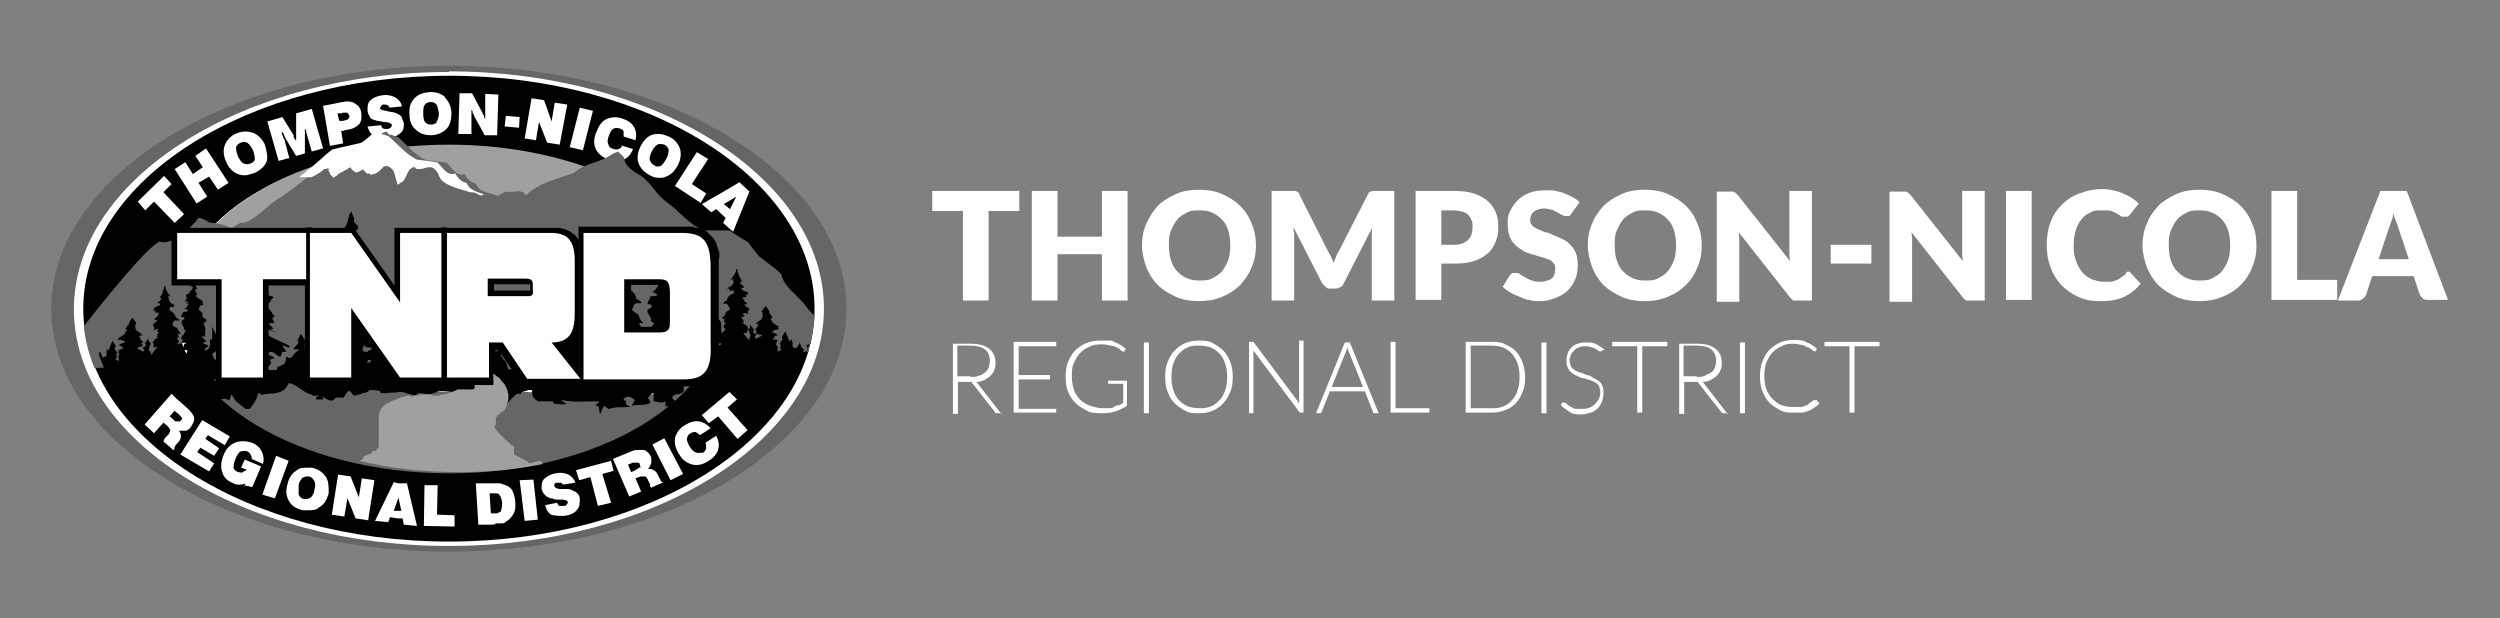 <svg viewBox="0 0 399.3 98.7" version="1.1" xmlns="http://www.w3.org/2000/svg" id="Layer_1">
  
  <rect x="0" y="0" width="399.3" height="98.7" fill="#808080" stroke="none"/>
  
  <defs>
    <style>
      .st0 {
        fill: #171818;
      }

      .st1 {
        fill: #151011;
      }

      .st2 {
        fill: #a0a0a0;
      }

      .st3 {
        fill: #fff;
      }

      .st4 {
        fill: #666;
      }
    </style>
  </defs>
  <g id="Layer_11">
    <g>
      <path d="M71.7,10.5c34.9,0,63.5,17.4,63.5,38.8s-28.6,38.8-63.5,38.8S8.2,70.7,8.2,49.3c0-21.4,28.6-38.8,63.5-38.8Z" class="st4"></path>
      <path d="M71.7,11.4c32.9,0,59.9,17,59.9,37.9s-26.9,37.9-59.9,37.9S11.8,70.3,11.8,49.4c0-20.9,27-37.9,59.9-37.9Z" class="st3"></path>
      <path d="M33.2,63.3c.7-.3.4-3.8,1.2-3.8-2.9.9.9-1.2,2.3-1,2.2,0,3.2,3.7,5.2,3.3,4.9-.9,10.1-2,15.2-.7,4.9,1.3,11.8,2,17.1,1.1,1.7-.3,4.6-.5,6.3,0,3.5.7,7.1.3,10.5.8,3.3.5,7.4-.6,10.5,0,.5,0,2.2,0,2.7,0,.9-.2,2.9-2.7,3.8-2.8,1.5-.2,2.5,1.8,4.2,1.8-7.1,8.3-22.4,14-40.1,14-16.8,0-31.4-5.2-38.9-12.7Z" class="st4"></path>
      <path d="M114,42.1H29.9c5.3-11,22.2-19.2,42.1-19.2s36.6,8.2,42,19.2Z" class="st2"></path>
      <path d="M71.8,12.1h0c-32.2,0-58.5,16.7-58.5,37.2s26.3,37.2,58.4,37.2h0c32.1,0,58.4-16.7,58.4-37.2,0-20.5-26.2-37.2-58.3-37.2ZM71.8,75.6h0c-24.1,0-43.7-11.8-43.7-26.3s19.6-26.2,43.6-26.2h0c24,0,43.6,11.8,43.6,26.2,0,14.5-19.5,26.3-43.5,26.3Z"></path>
      <polygon points="27.9 35.6 24.6 32.2 23.2 33.6 22 32.2 26.2 28.1 27.4 29.4 26.1 30.7 29.4 34.2 27.9 35.6" class="st3"></polygon>
      <polygon points="31.4 32.5 27.9 27 29.6 25.9 30.8 27.8 32.4 26.7 31.2 24.9 32.9 23.7 36.5 29.2 34.8 30.3 33.4 28.2 31.7 29.2 33.1 31.4 31.4 32.5" class="st3"></polygon>
      <path d="M42.3,23.1c-.4-.9-1.1-1.6-1.9-1.9-.4-.1-.8-.2-1.2-.2s-.9.1-1.4.3c-1,.4-1.6,1.1-1.9,1.9-.3.8-.2,1.7.2,2.6.4,1,1.1,1.7,1.9,2,.4.2.8.2,1.3.2.4-.1.9-.2,1.4-.4.9-.4,1.6-1.1,1.9-1.8.2-.8,0-1.7-.3-2.7ZM40.7,25.4c0,.3-.3.6-.7.7-.3.1-.5.2-.7.1,0,0-.3,0-.4-.1-.3-.1-.6-.6-.9-1.1h0c-.2-.6-.3-1-.3-1.4,0-.3.3-.6.7-.8.3-.1.5-.2.8-.1,0,0,.2.1.3.1.3.2.6.6.9,1.2.2.5.3,1,.3,1.4Z" class="st3"></path>
      <path d="M46.3,25.2l-1.8.5-1.8-6.3,2.4-.7,1.8,2.9s0,.1,0,.3c0,.1.2.3.4.6,0-.2,0-.4,0-.6v-3.8l2.5-.7,1.8,6.3-1.8.5-.9-3.1c0-.2,0-.4-.2-.5,0-.2,0-.4,0-.6,0,.3,0,.7,0,1.1h0c0,.1,0,3.4,0,3.4l-1.4.4-1.7-2.8c0-.1-.2-.3-.2-.5,0-.1-.2-.4-.4-.6,0,.3,0,.5.2.7,0,.2,0,.3.2.5l.8,3Z" class="st3"></path>
      <path d="M57.7,18.1c0-.4-.2-.8-.4-1.1-.2-.2-.5-.4-.8-.6-.2-.1-.6-.2-1-.2s-.4,0-.7.1h0c-.2,0-.4,0-.6.1l-2.6.5,1.1,6.4,2.1-.4-.3-2h.4c0-.1.7-.2.7-.2.8-.1,1.4-.5,1.8-.9.3-.4.4-1,.3-1.7ZM55.6,19c0,.1-.4.2-.8.3h-.6c0,.1-.3-1.2-.3-1.2h.7c0-.1.2-.1.3-.1h.6c0,.1.2.2.3.5,0,.2,0,.4-.2.5Z" class="st3"></path>
      <path d="M58.8,20.2l2.1-.2c0,.3.2.5.3.5,0,.1.4.1.6.1.3,0,.4-.1.6-.2,0-.1.2-.2.2-.4s-.3-.4-.9-.5h-.3c-.5-.1-.9-.2-1.2-.2-.3-.1-.5-.2-.6-.2-.3-.1-.5-.3-.6-.6-.2-.3-.3-.6-.3-.9,0-.6,0-1.2.5-1.6.4-.4,1.1-.7,2-.8.8-.1,1.5.1,2,.4.5.3.9.8,1,1.4l-2,.2c0-.2-.2-.3-.3-.4-.2-.1-.4-.1-.6-.1s-.4.1-.4.2c0,.1-.2.2-.2.4s.4.3.9.4h0c0,0,.2,0,.4.1.7.1,1.3.2,1.5.4.3.1.6.3.7.6,0,.2.2.5.3.8,0,.7,0,1.3-.6,1.7-.4.4-1.2.7-2.1.8-.8.1-1.5,0-2.1-.3-.5-.4-.8-.9-1-1.6Z" class="st3"></path>
      <path d="M71.1,15.5c-.6-.5-1.3-.8-2.3-.8h-.2c-1,.1-1.9.4-2.4,1-.6.6-.9,1.5-.8,2.5,0,1.1.3,1.9,1,2.5.6.6,1.4.9,2.4.9h0c1,0,1.9-.4,2.5-1s.8-1.5.8-2.5c0-1.1-.5-2-1.1-2.6ZM69.8,19.5c-.2.2-.5.4-.9.4s-.8-.1-1-.4c-.2-.2-.3-.7-.3-1.3s0-1.1.2-1.4c.2-.3.5-.5,1-.5h0c.4,0,.7.1.9.4.2.3.3.8.4,1.4,0,.6-.2,1.1-.4,1.4Z" class="st3"></path>
      <path d="M73.2,21.4l.2-6.5h2l1.7,3.2c0,.1,0,.2.2.3,0,.2,0,.4.2.6v-4c0,0,2.1.1,2.1.1l-.2,6.5h-2c0-.1-1.7-3.1-1.7-3.1,0-.1,0-.3-.2-.4,0-.2,0-.4-.2-.6v3.9h-2.1Z" class="st3"></path>
      <polygon points="80.6 20.2 80.8 18.5 83 18.7 82.9 20.4 80.6 20.2" class="st3"></polygon>
      <path d="M83.8,22.1l1.1-6.4,2,.3,1.2,3.4c0,.1,0,.2,0,.3,0,.2,0,.4,0,.6,0-.1,0-.3,0-.4,0-.1,0-.3,0-.5l.5-3,2,.3-1.2,6.4-2-.3-1.3-3.3c0-.1,0-.3,0-.4,0-.2,0-.3,0-.6,0,.1,0,.2,0,.3v.6l-.5,3-1.9-.3Z" class="st3"></path>
      <polygon points="91 23.5 92.6 17.2 94.7 17.7 93.1 24 91 23.5" class="st3"></polygon>
      <path d="M99.1,23.2l2,.6c-.3.8-.8,1.4-1.5,1.7-.6.3-1.4.3-2.3,0-1-.3-1.7-.9-2.1-1.6-.4-.8-.4-1.7,0-2.7s.8-1.7,1.5-2.1c.8-.4,1.7-.5,2.6-.2s1.6.7,1.9,1.3c.4.6.5,1.3.3,2.2l-1.9-.6c0-.3,0-.6,0-.8,0-.2-.3-.4-.7-.5-.4-.1-.7-.1-1,.1s-.5.7-.7,1.2c-.2.6-.2,1,0,1.3,0,.4.4.6.8.7.3.1.6.1.8,0,.3-.1.5-.3.6-.6Z" class="st3"></path>
      <path d="M108.6,23.7c-.3-.8-.9-1.5-1.8-1.9-.5-.2-1-.4-1.5-.4h0c-.4,0-.7,0-1.1.1-.8.3-1.4.9-1.9,1.9s-.6,1.9-.3,2.7c.3.8.9,1.4,1.8,1.9.5.3,1,.4,1.5.4h0c.4,0,.7,0,1.1-.2.8-.3,1.4-.9,1.9-1.9.5-.9.5-1.9.3-2.6ZM106.4,25.4c-.3.5-.6,1-.9,1.1,0,0-.2.1-.3.1-.2,0-.5,0-.7-.2-.4-.2-.6-.5-.7-.8s0-.8.3-1.4h0c.3-.6.6-.9.9-1.1,0,0,.2-.1.3-.1h0c.3,0,.5,0,.8.1.4.2.6.5.7.8,0,.5-.1,1-.4,1.5Z" class="st3"></path>
      <polygon points="107.8 29.7 111.3 24.3 113.1 25.4 110.5 29.4 112.8 30.9 111.9 32.4 107.8 29.7" class="st3"></polygon>
      <path d="M118.1,29.1l-1.5.9-4.5,2.6,1.5,1.3.8-.5,1.5,1.4-.4.8,1,.9.6.5,2.6-6.4-1.6-1.5ZM116.6,33.4h0l-1-.8,1-.6,1-.6-1,2Z" class="st3"></path>
      <path d="M62.4,21.5c.4.1.8.3,1.2.4,1.4,1.3,2.8,3,4.5,3.7,1,.1,2.1.2,3.2.4.8.6,1.5,2.3,2.9,1.8h0c.4.7,1,1.4,1.8,1.5.6,1.6,2.3,1.4,3.5,2,.4-.2.8-.4,1.2-.7,1.1.3,2.6-.6,3.3.6h0c2.2-2.1,5-2.6,7.7-3.6,1.8-1.6,4.2-1.6,6.1-3,.3-.1.6-.3.9-.4.3.3.7.6,1,1,0,1.3,1.6,2.3,2.7,2.9,1.7,1.2,2.4,3,4.1,4.2,2.2,1.5,3.7,3.9,6.2,4.5h3.8c1,.7,2,1.3,3,1.9.6.8,1.1,1.5,1.7,2.2,1.2,1,2.5,1.8,3.6,2.9.4,2.1,2.7,3.4,4,5.2.3.5.9,1,1.3,1.5-.1,1.9-.5,3.8-1,5.7-3.4-.2-10.2.4-13,.4-4.7-.5-2.2,3.5-6.6,2-.7-.5-5.1,1.7-6.7,1.3-6.6.9-4.4-.8-20.6.7.3-2.9-3.5,1.3-6.7-1.5-1.6.8-13.2-.3-14.8.6-2.3,2.2-6.6-1-9.2.8-2.5,1.9-14.6,0-17.1,2l-4.7-7.6c-1.4-.9-6.1,3.9-9.2,3.3-2.3.5-4.1.5-5.4.6-.9-2.2-1.5-4.4-1.7-6.7,3.5-4.5,10.3-12.9,12.1-13.5,1.9.6,4.6-1.7,6.2-3.8.8,0,1.3.6,2,.8,1.2,0,2.2.4,3.2.8.7-.2,1.4-1,2-.8,2-.6,3.5-2.5,5.3-3.7,2.7-1.7,3.7-2.7,6.3-4.7,1.4-1,2.5-2.2,3.9-3.3,1.6-.4,3.2-.8,4.7-1.1.9-.6,1.6-1.6,2.7-1.8,0,.2.2.3.4.5Z" class="st4"></path>
      <g>
        <path d="M50.3,55.8q0,0,0-.2c0,0-.1.2,0,.2s-.2,0,0,.2h0v-.2Z" class="st1"></path>
        <path d="M26.4,64.3c-.1,0-.1.2-.1.3.1,0,.3,0,.4,0s.2,0,.4-.2h-.7Z" class="st1"></path>
        <path d="M129.1,55.9h0c-.1,0-.3.3-.5.3.1.2.3.2.3.4-.1,0-.2.3-.2.4-.2,0-.3-.2-.4-.3-.1-.2,0-.5,0-.7h.1c0-.2-.1-.4-.4-.5-.1-.2-.1-.5-.3-.8,0,.3-.4.7-.5.9-.2,0-.5,0-.6-.3,0-.4,0-.7-.2-1.1l-.3.3c-.3-.5-.4-1.1-.7-1.6h0c0,.4-.8.9-.4,1.2,0,.4-.7.6-.3,1,0,.2,0,.3-.2.5,0,0,.2,0,.3.2h0c0,.2-.4.2-.6.4,0-.2,0-.3,0-.4,0-.2,0-.4,0-.6h-.3c.2-.2,0-.6.3-.8-.2-.3-.7,0-.8-.4h.3c0-.2,0-.4.2-.4h.3c-.2-.5-.8-.3-1-.7,0,0,.5.2.4-.2.3,0,.5,0,.8-.2,0,0-.2-.2,0-.4-.2,0-.3,0-.4-.2-.2,0-.3-.3-.6-.3.2-.3-.8-.7,0-.8h0c-.2-.3-.3-.8-.7-.8h0c0,0,0,0,.2,0,0-.4-.3-.7-.5-1,0,0,0-.2-.2,0l-.6.8c0,0,.3,0,.2.3,0,0,0,.2,0,.3,0,.7-.6.8-.9,1.1,0,0-.2.2-.3.2.2,0,.5,0,.6,0,0,0,0,0-.2.2v.3c0,0-.3.2-.4.4,0,.2.3,0,.2.3,0,0,0,.3,0,.4.3.2.7,0,.9.3h0c-.3.2-.6.3-.9.5,0,0-.2-.2-.3-.3l.3-.3c0-.3-.8-.2-.4-.7v-.2s-.5-.6-.6-.8h0c0,.2,0,.5,0,.5,0,.2-.3.3-.4.5,0,0,.2,0,.3.2,0,.3.4.7,0,.9v.5c-.4-.4-.7-.8-1-1.2.2,0,.3,0,.6,0,0,0,0-.2,0-.3l.2-.4c0-.4-.4-.6-.7-.8,0,0-.2,0-.2-.2s0,0,.2,0c0-.3-.2-.6-.4-.8,0-.2.3,0,.5-.2,0-.2-.3-.3-.2-.5.3,0,.5,0,.8.2,0-.3-.2-.7.2-.7,0-.5-.7-.4-.8-.9,0,0,.3,0,.4,0,0-.3-.3-.4-.4-.5,0-.2-.3-.4-.3-.6.2,0,.6,0,.6-.2s0-.2,0-.3c.2,0,.3,0,.4.2-.2,0,0-.5-.3-.6-.3,0-.6-.2-.9-.4,0-.3.4-.2.5-.4-.3-.2-.6-.3-.7-.8h.3c0-.4-.5-.7-.5-1.2-.3-.2,0-.7-.4-.9,0,.7-.5,1.2-.9,1.8,0,0,.3,0,.5-.2,0,.2-.3.3,0,.5,0,.2-.2.4-.3.6-.2.2-.6.3-.8.5h.4c0,0,0,.2,0,.3.2,0,.5,0,.7,0v.5c-.5,0-1.1.6-1.1,1.1-.2,0-.3.2-.5.3,0,0,0,.2-.2.2h.2c.3,0,.7,0,.8.5,0,0,.2.2.2.4l-.7.5c0,.2,0,.3-.2.5s-.3.3-.4.5c0,0,.2,0,.4,0h0c0,0,0,.2,0,.3,0,0-.2.3,0,.3h.2c0,.2-.2.4-.3.5,0,0,0,.2,0,.3h0c0,0,.3.3.3.3,0,0-.2.2-.3.3,0,0-.2.2-.2.3,0,0,0,0-.2-.2,0,0,0-.2,0-.3,0,0,0-.2,0-.3h0v-.2h0c0,0,0-.2,0-.4,0-.3-.2-.6-.4-.9h0c0,.6-.4.9-.7,1.3h0c-.2.2-.4.5-.5.9.2,0,.4-.2.6,0-.3.5-.5,1-.9,1.5h.5c0,.4-.5.5-.7.9.6.2-.4.8,0,1,0,0-.2.2-.3.4,0,.3.2.4.2.6h0c-.4-.3-.8-.6-1.2-.9v-.3c0-.3-.2-.7-.5-.9,0-.4.6-.4.8-.7-.3-.4-.4-1-.5-1.5-.3-.2-.5-.5-.6-.7h0c-.2-.5-.4-1-.7-1.4,0,.4,0,.9,0,1.4s0,.9,0,1.3c-.2.2-.4,0-.5.3,0,.5.2.8.2,1.3-.2.5-.7.8-1.1,1,0,0,0,0,0-.2.3-.3.7-.6.9-.9-.4-.3-.9-.3-1.3-.5h0c.3-.3.6-.3.9-.4l-1-.9c0,0,0-.2,0-.3.2,0,.5,0,.7.3h0c-.2-.4,0-.7,0-1s0-.2,0-.3c.4-.6,0-1.3-.2-1.8-.2-.5.3-.8.2-1.2-.2-.3-.5-.4-.8-.6,0-.3-.3-.7,0-.9-.3-.4-.6-.5-.9-.9-.2-.2,0-.5,0-.8.2-.4.6-.4.9-.4,0-.3-.3-.3-.2-.5,0,0,0,0,.2-.2-.4-.6-1.2-.7-1.6-1.4,0-.4.4-.3.5-.5h0c-.2-.3-.6-.6-.5-1,0-.2.3,0,.4-.2-.3-.4-.4-.9-.6-1.3-.3.3-.8.4-1.1.8.2,0,.5,0,.7.2,0,.4-.5.7-.7,1,0,.7-.8.3-.9,1,.5.4,0,.8-.2,1.2.2.2.5,0,.7.3,0,.3-.4.2-.6.5.2,0,.6,0,.8,0-.3.4-.5.9-1,1.1.2.2.6.2.8.5-.3.3-.7.2-1.1.2,0,.4-.4.7-.5,1.2.2.2.5,0,.7.3,0,.5-.5.4-.7.8,0,.6.5.9.6,1.4-.2.5.4.4.5.7-.3.2-.4.6-.7.8,0,0-.2.2-.4.2,0,.3,0,.4,0,.6,0,.2.3,0,.4.2,0,.2-.3.3-.3.6.4,0,.8-.2,1.2,0,0,.4-.4.3-.6.6-.2.4-.5.9,0,1.1.2,0,.3,0,.5,0,.2.8-.5,1.1-.8,1.6-.3,0-.6-.3-.9-.5-.2,0-.5,0-.6-.2.2-.3.5-.3.7-.2.5,0,0-.7,0-1.1h0c0-.5-.7-.8-1-1.4l.5-.5c0-.3-.4-.5-.5-.9h0c.2,0,.2-.2.3-.2.2-.2-.2-.5-.2-.8.2,0,.6,0,.7,0-.4-.3-.7-.7-.8-1.3l-1-.7c0-.2,0-.5.2-.6,0-.8.9-.5,1.3-.6-.2-.4-.6-.5-.9-.7,0-.8-.8-1.4-1.4-1.6v-.7c.2-.2.5,0,.9,0,0-.2,0-.3-.2-.4h.4c-.4-.3-.8-.3-1.1-.6,0-.3-.2-.5-.4-.8.2-.3-.2-.5,0-.7.2,0,.5.2.7.2-.5-.8-1.3-1.5-1.3-2.4-.3.3,0,.9-.5,1.1,0,.7-.4,1.1-.7,1.6h.4c0,.6-.6.9-1,1.1.2.2.7,0,.7.5-.3.3-.8.3-1.2.5-.4,0-.2.7-.5.8.2,0,.3-.3.6-.2,0,.2,0,.2-.2.4,0,.4.6,0,.9.2,0,.3-.3.6-.4.9-.3.2-.7.3-.7.7.2,0,.4-.2.5,0,0,.7-.9.6-1,1.2.5,0,.3.7.3,1,.3,0,.7-.3,1-.2,0,.2-.3.4-.3.7.2.2.6,0,.6.2-.4.3-.5.7-.5,1.2,0,0,.2,0,.3,0,0,.2-.2.3-.3.3h0c-.3.3-.7.5-.9,1l.3.6c0,0,0,.3,0,.5.3,0,.5-.3.8,0-.6.5-.9,1-1.3,1.6v-.7c-.7-.3,0-.9-.2-1.2,0-.2.2-.2.4-.3,0-.3-.4-.5-.6-.8,0,0,0-.5,0-.7h0c-.2.3-.8,1.1-.8,1.1v.2c.5.7-.4.6-.6,1l.4.5c0,0-.2.4-.4.4-.3-.4-.8-.5-1.2-.6h0c.3-.3.8,0,1.2-.3,0-.3,0-.4,0-.6-.2-.3.2-.2.2-.4,0-.3-.4-.4-.6-.6v-.3c0,0,0-.2-.2-.3.2-.3.6,0,.8-.2-.2,0-.3,0-.4-.3-.5-.5-1.3-.6-1.3-1.5s.3-.3,0-.5c-.2-.2,0-.3.2-.4l-.8-1.1c0,0,0,.2-.2.2-.3.4-.6.8-.7,1.3,0,0,.3,0,.3,0h0c-.5,0-.7.7-1,1h0c1,.3-.4.8,0,1.2-.3,0-.5.2-.7.4h0c-.2,0-.3.3-.5.3,0,.2,0,.4-.2.5.4,0,.7.2,1.1.2,0,.6.4,0,.6.3-.3.7-1.1.3-1.4,1,0,0,.3,0,.4,0,.2,0,.3.3.2.4l.5.2c-.2.4-.8.2-1.1.6,0,.3,0,.7.3.9h-.4c0,.3,0,.6,0,.9v.6c-.3-.2-.7-.2-.8-.6h0c0-.2.4-.4.4-.4,0-.2-.2-.4-.2-.7.6-.6-.4-.9-.4-1.4.6-.5-.3-1.1-.5-1.7h0c-.4.7-.5,1.5-.9,2.2h0v-.6h-.2l-.3-.4c-.2-.2.2-.4.3-.4,0-.3,0-.4-.2-.5,0-.4-.5,0,0-.6,0,0,0-.3,0-.4v-.4h0c0,0,0-.2-.2-.2,0,0,0,0,0-.2h0c0,0,0-.3,0-.5,0,0-.3-.2-.3-.4.2,0,0-.4,0-.8v-.5h0c0,0-.2-.2-.3-.2v-.2c0-.3-.2-.5-.4-.6,0,0,0,0,0-.2,0,0,0-.2,0-.3,0-.2-.2-.3-.2-.5s0,0,.2,0c0,0,0-.2,0-.2,0-.2-.4-.3-.3-.5,0-.2,0-.4-.2-.6-.3.3-.2,1-.5,1.3,0,.2,0,.3,0,.5,0,0,0,0,0,0v.3c0,0,0,0,0,0,0,.3-.3.4-.4.7,0,0,.2,0,.4,0v.2c-.2,0-.3.3-.5.5,0,0,0,.2,0,.2h-.4c-.2,0-.4.1-.4.3,0,0,.2,0,.3.2q0,0,0,.2c0,.3-.2.4-.2.7,0,0-.2.3,0,.4,0,.2,0,.3-.2.4,0,0-.2,0-.3,0q0,0-.2.2c0,0,0,0,.2,0h.4v.2c0,0,0,0,0,0h0c.2,0,.3,0,.5,0v.4h-.3c0,.2,0,.2-.2.2s0,0-.2,0h0c0,0,0,.2,0,.2h0c0,0,0,0,0,0,0,0,.2,0,.2,0,0,0,.3,0,.3.2,0,0-.2.2-.3.3,0,0-.2,0-.2.3,0,0,.2,0,.2,0l-.2.3h0c0,0,0,.3,0,.3h0c0,.2-.3.3-.4.5-.3.3-.7.5-.9.9l.6.2c-.2.2-.6.5-.7.9h.3c.6.2,0,.7,0,1h-.6c-.2-.4-.2-.7-.3-1h0c0,0,0,0,0,0,0-.2-.4-.5-.4-.5-.2-.3-.4-.5-.5-.8,0-.2.3,0,.4-.2-.2-.4-.4,0-.6-.7-.2,0-.4.3-.6.4,0,0-.2-1-.4-1-.3,0-.6,1.5-.6,1.6.2.9-.4.4-.3,1.7-.2,0-.5.4-.8.5,0,0-.3,0-.3-.3-.2-.2-.2-2.7-.2-2.9,0-.3-.4-.3-.6-.5,0-.3,0-.6,0-.9h-1.2c-.3-.2-.3-.6-.3-1,.2-.2.2-.4,0-.7h0c0,0,0-.2,0-.4l-.9-.3c-.3,0,0-.4,0-.5-.4.2-.9,0-1.3,0-.2.2,0,.6-.3.7-.3,0-.3-.2-.4-.4.2,0,.3,0,.3-.4h.4c.2-.3.4,0,.5,0v-.2c0,0-.6-.2-.6-.2,0-.8-.8-.5-1-1.1,0-.2,0-.4,0-.6,0,0-.2-.2-.3-.3,0-.3.3,0,.4-.2,0-.2.5-.2.3-.5.2,0,.4,0,.6,0,0-.3.3-.4.4-.5-.6,0-.9-.9-1.1-1.4l.3-.3c-.4,0-.9-.3-1.3-.5h0c0-.3,0-.5-.2-.6-.6-.2.2-.6,0-1,0-.2.4,0,.5-.2-.2,0-.6-.2-.6-.5h0c0-.2.2-.2.3-.2s.2-.2,0-.2c-.3,0-.5-.3-.7-.4,0,0,0,0,0-.3,0,0-.3,0-.4-.2,0-.2.3,0,.3,0-.5-.3-1-.9-1.1-1.5h0c0,.7-.6.9-.9,1.4h.7v.4c0,.2-.3,0-.4.3h.2c-.2.3-.5.6-.8.6,0,.2,0,.3,0,.5,0,.2-.5,0-.8.2,0,0,0,0-.2,0,.2.2.5.3.7.5h-.5c.2,0,.5.4.5.6,0,0,0,0,0,0-.4,0-.6-.5-1-.5,0,.3.3.8,0,.9.2.3-.2.3-.3.3.3,0,.6.3.9.3v.3h-.5v.4c0,.2.5.3.5.7,0,0-.2.3-.3,0-.4-.3-.8,1.1,0,1.1,0,0-.7.3-.7.5h0s0,0,0,0c0,0,0,0,0,.2l.2.2.5.3c0,0-.7.2-.7.2,0,0,.2.4.2.5-.6.7.2.3.2.8.2,0,.3.2.3.4,0,0-.3,0-.4,0,0,0-.3,0-.3-.2h0c0,0-.2,0-.2,0h0c0,0,0,0,0,0v.3c0,0-.3,0-.3,0,0,0-.2.3-.3.3h0c0,0-.8,0-.8,0,0,0,0-.2,0-.3-.2.4-.4.9-.7,1.1-.2.2-1-1.4-1.3-1.2l-.6,2.5c0,0-.3,0-.4.2.2-.3.3-.6.4-.9,0-.3-.2-.7-.3-.7v-.4l.2-.2-.3-.7c-.2,0-.3,0-.4,0l-.7-.5-.5-.5c-.3-.3,0-.5.5-.5.3,0,.5,0,.6,0,0-.7,0-.8-.4-.9,0-.2,0-.4-.2-.5-.3-.3-.9-.5-1.1-1.1,0-.2.9-.3.9-.5,0,0-.2-.7-.2-.8h0c0,0-.9-.5-.9-.5,0-.2.7,0,.7-.2,0,0,0,0,0,0h0c0-.4,0-.8,0-1-.2,0-1.3-.7-1.3-.9.3,0,0-.9,0-1.8l.6-.8h0c-.2,0-.4-.2-.6-.4v-.3c0,0-.1-.3-.2-.4-.2-.3-.5-.6-.7-.9,0-.2-.2-.3,0-.4,0,0,0-.5,0-.7,0-.3-.3-.6-.4-1,0,0,.3-.2.4-.2,0,0,0-.3,0-.4-.2-.5-.9-.6-.6-1.2-.2-.4-.3-.9-.5-1.2-.6.7-.4,2-1.1,2.6,0,.4,0,.7,0,1,0,0,0-.2,0,0l-.4.7c0,0,.3,0,.4,0,0,.6-.6.8-.8,1.3.2.2.5,0,.8,0v.3c-.4,0-.3.7-.6,1.3l-1.2-.2c-.4,0-.8.4-.8.8.2,0,.5,0,.6.4,0,.2-.2.3-.3.4,0,.6-.8.8-.7,1.4-.2.2.8.3,1.1.5-.2.9-1.2,1-1.8,1.3l-.3.3c0,0,.2,0,.3,0,.3,0,.6,0,.8,0l-.3.7c.4,0,.7-.3,1.1-.2v.8h-.6c-.2.9-.6,0-.9.3,0,0,0,0,0,0,0,.2,0,.4,0,.5h0c.4.2,1-.3,1.2.5-.4.5-1,.4-1.2,1.2h0c.2,0,.4,0,.4,0l-.5.6v.2c0,0,0,.4,0,.4h0q0,0,0,.2c-.2.3-.6.5-.8.9.3,0,.6-.2.8-.3s.3,0,.5,0c0,.2-.3.3-.5.5s-.3.2-.3.4c0,.3-.2.5-.3.8l.6.4s0,.2,0,.3h.4c.2,0,.3,0,.5-.2l.2.2h0c0,0,.2.3.2.5-.3.2-.6.4-.7.8-.2,0-.3,0-.5.2-.2.2-.4.6-.7.9l.2.3c0,0,.3,0,.5,0h0s0,0,0,0c-.2.3-.3.6-.6.7,0,0-.4,0-.4-.3.2,0,.2,0,.2,0,0-.6-.6-.6-.9-1.1l.3-.4-1.4-.4c0-.4.7,0,.6-.5-.5-.4-.9-1.1-1.1-1.5l-.6,1.1.2.3c-.2.4-.7.7-.8,1.1h.8c0,0,0,.2,0,.2-.7.2-.7.9-1.4,1.2-.2,0-.4-.2-.6-.2,0,0,0,.6-.2,1h0l-.2.2-.6.3c-.5,0-.4.3-.5.6h-2.7c0-1.3,1.5,0,1.8-1.1v-.2h0c0,0-.2-.2-.2-.3l.4-.2c0,0,.3,0,.3-.2-.3-.2-.7-.3-1-.6.7-.9,1.3.4,2,.5l.3-.8h.6c0-.3-.4-.6-.6-1,.3,0,.6.2,1,.3,0,0,.2,0,.2-.2-.6-.5-3.9-1.6-4.2-2.4,0-.2-.5-.3-.5-.6.4-.4,1.9.8,2.4.7-.6-.2-1.1-.4-.3-.5h0c-.5-.5-.7-.6-.7-.9.2,0,.6,0,.8,0,0-.3-.3-.6-.3-.8l.4-.3c-.7-.5-.5-1.4-1.6-1.2-.4,0-.7-.8-1-1.1.4-.4,1.6.5,1.9,0,0-.4.3-.4.5-.7-.2-.4-1.2,0-.8-.9-.4-.4-.7-.6-1.2-.6,0,0,0,0,0-.2,0-.5.6,0,.8,0,0-.2,0-.4,0-.6.3.3.4-.3.6-.3l-1.8-.8c0,0,0-.2,0-.3.4.3.6-.4.9-.4-.7-.4-.3-.4-1-.9,0-.3.3-.5.3-.8-.2-.2-.5-.4-.7-.6-.2-.3.3-.4.3-.7-.4,0-.7-.4-1.1-.6,0,0,0,0,0-.2v-.3c.2-.5.4-.3.3-.6-.2-.5,0,0,0-.5s0-.5-.4-.5q0,.3-.3.4c-.3-.4-.3-1.2-.6-1.6h0c-.3,1.5,0,2.1-1.2,3.2h.8c0,0-.8.9-.8.9.2,0,.4,0,.6,0,0,.4.3.4.5.6-.2.8-.6.6-1.2.9-.2,0-.4,0-.5,0,.3,0,.2.4.4.7.6,0-.5,1-.4,1.3.3,0,.5-.3.8-.5,0,0,0,0,0,0-.2.3.2.2.2.4-.2.2-.8,0-1,.2l.3.7h.5c0,.3-.2.5,0,.8-.2.4-.2.6-.8.6,0,.3,0,.4,0,.6.5,0-.2.3.2.3-.3.6-.2.6-.7.9-.3.2,0,.6-.5.4,0,.2,0,.3.3.4.2,0,1-.7,1.3-.5-.3.4-1.2.9-1.8,1.3l-.3.3c0,0,0,0,.3,0,.5,0,1.3-.4,1.4-.3l.7.5c-.2,0-1.6,1.1-2,1.5h0c-.4.5-.9.9-1.3,1.2,0,0-.3.2-.4.3h0c0,0,.2,0,.3,0h.2c.2,0,.7-.4,1.2-.5.5-.2,1.1-.4,1.4-.5v.4c-.4.2-.9.6-1.4.9-.4.4-.9.8-1.1,1.1,0-.3-.2-.6-.3-.9h0c0,0-.3-.3-.3-.5h0c-.2-.3-.3-.7-.5-1,0,.3,0,.6,0,1s0,.6,0,.9c0,.2-.3,0-.4.2,0,.4.2.6,0,1,0,.3-.4.6-.7.7-.1,0-.1,0-.1-.2.2-.3.5-.4.6-.6-.3-.2-.6-.2-.9-.4h0c.2-.2.4-.2.6-.3l-.7-.6v-.2c.2,0,.3,0,.5.2h0c-.2-.3,0-.5,0-.7s0-.2-.1-.2c.3-.4,0-.9-.2-1.4,0,0,.5-.2.5-.5-.2-.2-.4-.3-.6-.4,0-.2-.2-.4,0-.6-.2-.3-.4-.4-.6-.6-.1-.2,0-.3.1-.5.1-.3.3-.3.6-.3,0-.2-.2-.2-.2-.4q.1,0,.2,0c-.3-.5-.8-.5-1.2-1,0-.3.3-.2.4-.3,0,0,0,0-.1,0-.2,0-.4-.4-.4-.7s.2,0,.3-.2c-.2-.3-.3-.6-.4-.9-.3.2-.6.3-.8.5.2,0,.4,0,.5.2,0,.3-.3.5-.5.7,0,.5-.6.2-.6.7.3.2.1.4,0,.6,0,0-.1.2-.1.3s.1,0,.1,0c.1,0,.3,0,.4,0,0,.2-.3.2-.4.3h.5c-.2.2-.3.5-.5.7q-.1,0-.2,0t.2.2c.1,0,.3,0,.4.2-.1,0-.2.2-.4.2h-.4c-.1.3-.3.5-.4.8.2,0,.4,0,.6.2,0,.3-.4.2-.5.6,0,.4.3.7.4,1-.1.3.2.3.3.4h0c-.2.3-.3.5-.4.7h0c-.1,0-.2.2-.3.2.1.2-.1.3-.1.4.1,0,.2,0,.3.2,0,.2-.2.2-.2.4.2,0,.5,0,.7,0h.1q0,0-.1.2c-.1,0-.3,0-.3.2-.1.3-.3.7.1.8.1,0,.2,0,.3,0h.1c0,.2,0,.4-.1.5-.1.2-.4.4-.5.6-.2,0-.4-.2-.7-.3-.1,0-.3,0-.4,0,.1-.2.4-.2.6,0,.3,0,0-.6.1-.8h.1c-.1-.4-.5-.6-.7-1l.3-.3c-.1-.2-.3-.4-.3-.7h0q.1,0,.2,0c.2,0-.1-.4-.1-.6.1,0,.4,0,.5,0-.2-.3-.5-.5-.6-.9l-.4-.2-.4-.3c0,0,.1-.3.2-.4,0-.2.1-.3.2-.3.2,0,.6,0,.8,0-.1-.3-.4-.3-.6-.5,0,0-.1-.2-.1-.3-.2-.4-.6-.7-.9-.8v-.5c.2-.2.4,0,.7,0,0,0-.1-.2-.1-.3h.3c-.3-.2-.6-.3-.8-.5l-.3-.6c.2-.2-.1-.3-.1-.5.2,0,.4.2.5.2-.4-.5-.9-1-.9-1.8-.3.2-.1.6-.4.8.1.5-.3.8-.5,1.2h.3c-.1.4-.4.6-.7.8.2,0,.5,0,.5.3-.2.2-.6.2-.8.4-.3,0-.2.5-.3.6.2,0,.3-.2.4-.2,0,0-.1.2-.1.3,0,.3.4,0,.6.2,0,.2-.2.4-.3.6-.2.2-.4.2-.4.5.2,0,.3,0,.4,0-.1.5-.6.4-.7.9.3,0,.2.5.2.7.2,0,.5-.2.7-.2,0,.2-.2.3-.2.5.2,0,.4,0,.4,0-.3.2-.4.5-.4.8s.1,0,.2,0c0,0-.1.2-.2.2h-.1c-.2.2-.5.4-.6.7l.2.4c-.1,0-.1.2-.1.4.2,0,.4-.2.6,0-.3.3-.6.7-.9,1.2l-.2-.6c-.5-.2,0-.6-.1-.9.1,0,.2-.2.2-.2,0-.3-.3-.4-.4-.6,0,0,0-.3.1-.5h0c-.1.2-.6.8-.6.8v.2c.4.5-.3.4-.4.7l.3.3c-.1,0-.2.3-.3.3-.2-.3-.6-.3-.8-.5h-.1c.2-.4.6-.3.9-.4,0-.2-.1-.3-.2-.4-.1-.2.2,0,.2-.3-.1-.2-.3-.3-.4-.4v-.3h-.1c0,0,0-.2-.1-.2.2-.2.5,0,.6-.2-.1,0-.2,0-.3-.2-.3-.4-.9-.4-.9-1.1s.2-.2.1-.3c-.1-.2.1-.2.1-.3l-.6-.8c-.1,0-.1,0-.1,0-.2.3-.5.6-.5,1,0,0,.2,0,.2,0h-.1c-.3,0-.5.5-.7.7h0c.7.2-.3.6,0,.9-.2,0-.4.2-.6.3-.1,0-.2.2-.4.2,0,.2-.1.3-.2.4.3,0,.6,0,.8,0-.1.4.3,0,.4.2-.2.5-.8.2-1,.7.1,0,.2,0,.3,0,.1,0,.2.2.1.3h.3c-.1.4-.5.2-.8.5.1.2,0,.5.2.7h-.2c0,.2,0,.4.1.6h0v.4c-.2-.2-.5-.2-.6-.4h0c.1,0,.3-.2.3-.2-.1-.2-.1-.3-.1-.5.4-.4-.3-.6-.3-1,.5-.3-.2-.8-.3-1.2h0c-.3.5-.4,1.1-.7,1.6l-.3-.3c.1.3,0,.7,0,1.1-.1.2-.4.2-.6.3-.1-.3-.3-.6-.4-.9-.2,0-.2.3-.2.4.6,1.9,1.5,3.7,2.6,5.4h.5c0,0,.1.2.3.3.4,0,.9,0,1.3,0-.1,0-.4,0-.6-.4,1.5.3,2.7,0,4.3.2-.1.2-.3.3-.4.4l.4.2c0,.3,0,.6.2.8.1-.3.2-.6.4-.9.2,0,.4.4.6.4.7-.3,1.6,0,2.4-.2-.3,0-.7-.2-.5-.7-.1,0-.2,0-.3-.3.1,0,.2,0,.3-.2.2,0,.3,0,.5,0s.3.2.5.3l-.3.7c.6,0,1.3,0,1.8,0,.1,0,.2,0,.3,0,.2-.2-.1-.4-.2-.6.2-.2.4-.5.6-.6,0,.3,0,.7.1.9.4,0,.9.3,1.3,0,0,.2,0,.4.1.5.5,0,.8,0,1.2,0,0,0,.3,0,.4,0,.4.2.8.4,1.1,1,0,0,.2,0,.2,0,.5,0,1-.2,1.4,0,0,0,.2,0,.3.2.2-.3.2-.7.4-1l.7,1.1h0c0,0,1.5,1.2,1.5,1.2.2,0,.4,0,.7,0l.4-.5.2-.3c.3-.4.7-1.2.7-1.7h0c0,0,0,0,0,0,0,0,0,0,0,0,0,0,0,0,.2,0,0,0,.4.3.4.3.7-.3,1.6-.2,2.3-.3,1-.3,1.5-.4,2-1.6h0c1.1,0,2.7,1.8,3.7,1.8,0,.3.9.2,1.1.2h.2c-.2,0-.4.2-.6.2v.4h1.1c0-.2,0-.3-.2-.5.6.3,1.3.9,1.9.6,0,0,.2-.3.4-.4h0c.4,0,.9,0,1.2,0,0,0,0,0,0,0,.2-.4.5-.8.7-1h0c.3-.3.7.5.9.7.3,0,.8-.2,1.2-.3.2,0,.4-.2.6-.2,0,.2.7-.3.7-.4h.4c.5,0,1.1,0,1.4.3,0,0,0,0,0,.2,0,0,0,0,0,0,0,0,.3,0,.3,0h.8c.5-.2,1.2,0,1.7-.2h0c0,0,0,0,0,0h0c.2,0,.5,0,.7,0,.6.2,1.2.4,1.9.5,0,0,.2,0,.2,0,0,0,.4-.3.4-.3.6,0,1.9.3,2.4,0,.2,0,.7-.3.9-.3,1.6-.2,3.1.4,4.6.6.4,0,.6,0,.8-.2,0-.2.2-.5.4-.8,0-.2,0-.3,0-.4h0c.9.5,2.1,1.3,3.1,1.7.4.2,1.2.4,1.2,1.1.2,0,.4,0,.6,0,.2,0,.6-.5,1-.9s.2-.2.3-.3c.3-.3.6-.5.8-.4h.5c0,0-.2,0-.2-.2.3-.2.8-.2,1.2-.4.2,0,.5,0,.6,0,0,.2,0,.3,0,.5h0c0,.6.5,1.1,1,1.3h2.3c0,.2.2.3.3.4.6,0,1.3.2,1.9,0-.2-.2-.6-.2-.8-.6,2.1.4,3.9.2,6,.2,0,.3-.4.4-.6.6l.6.3c0,.4,0,.9.2,1.1.2-.4.3-.9.6-1.3.3.2.5.5.9.5,1-.4,2.2-.2,3.3-.3-.4-.2-.9-.3-.7-1-.2,0-.4,0-.4-.3,0,0,.3-.2.5-.3.5-.2.9.2,1.3.5l-.5.9c.9-.2,2.1,0,2.9-.4.2-.3-.2-.6-.3-.8.2-.3.5-.8.9-.8,0,.5,0,1,0,1.3.6,0,1.2.4,1.9,0,0,.3,0,.6,0,.8.6,0,1.1,0,1.7,0,.6.5.9-.4,1.5-.3-.7-.4-1.6-.2-2.1-1v-.2c.3-.6,1-.3,1.4-.6.2,0,.3-.2.4-.3,0-.3,0-.8,0-1.1.3,0,.4-.6.9-.4.8-.3,1.8,0,2.5-.5-.2-.2-.5-.3-.5-.5.3-.2.7-.3,1.1-.5.3,0,.7,0,1,0v1h1.1l-.4-.7c.3-.2.6-.5,1-.4,0,0,.2,0,.4.2,0,.2-.2.2-.3.2.2.5-.3.6-.5.8.8,0,1.7,0,2.4.2.3,0,.5-.2.7-.4.2.2.3.6.4.9.2-.2.2-.5.2-.8l.4-.2c0,0-.3-.2-.4-.5,1.6,0,2.9.2,4.4,0,0,.2-.4.2-.6.4.4,0,.9,0,1.4,0,0,0,.2,0,.2-.3h1.7c.4-.2.7-.5.8-.9v-.4c0,0,.3,0,.5,0,.1,0,.2,0,.3,0,.6-1.2,1-2.5,1.4-3.7-.3.2-.4.2-.5.3ZM28.6,60.1c-.1,0-.2.2-.3.2-.1-.2.1-.3.3-.4.1,0,.2,0,.2,0,0,0-.1.2-.2.3ZM35.9,59.6c.2,0-.2.9,0,1l-.5.5h-.3c0,0-1.1-.5-1.1-.5.4,0,.7,0,1.1,0,0,0,0,0,.2,0,0,0,0,0-.2,0-.1-.1-.2-.2-.2-.3,0,0,0,0,.2,0,.4-.2,1-.7,1.2-.9h.2l-.6.6ZM35.1,57.2c-.2,0-.4.2-.4.3h0c0,0,0,.2,0,.2-.2-.2-.4-.3-.6-.5v-.2c-.1,0-.1-.3-.2-.5h0c.5-.3.9-.7,1.4-1h0,0c0,.2,0,.3,0,.3h.3c0,.2,0,.2-.2.3,0,0-.3.2-.3.3,0,0,.2,0,.3,0,.5,0,1.2-.2,1.4,0-.1.1-1,.5-1.5.8ZM37.2,46.6s0-.1,0,0q.1,0,0,0ZM58.8,57.8c0,0,0,.2,0,.2-.3,0,0-.4,0-.5,0,0,0,0,.2,0s.2,0,.3,0c-.2.2-.2.4-.3.5ZM58.8,56.2c0,0,0,0-.2,0-.3,0-.8,0-.7-.6,0,0,0,0,.2,0-.2-.2,0-.4,0-.6,0,.3.4.4.6.5.3,0,.6,0,.9,0-.2.3-.6.5-.9.6ZM81.6,56.2h0s0-.1,0-.3c0,0,.2,0,.3,0h.2q0,0-.2.2c0,.1-.2.1-.2.2ZM82.1,57.3c0,0,0,0,0,.2h-.2c0-.2,0-.3,0-.4,0,0,0,0,0,0h0c0,0,0,0,0,0,0,0,0,0,.2,0h0c0,0,0,0,0,0h0s0,0,0,.2c-.3,0-.3,0-.4,0ZM83.6,59.1c-.2,0-.3.3-.4.4h-.2c0,0,0-.3-.2-.4,0,0,.3,0,.4,0,0,0,.3,0,.4-.2h0c-.1,0-.1.2-.1.3ZM114.4,54.1h0q0,0,.2,0h0q0,.2,0,.3h0v-.2ZM115,55.1h-.2c0-.2,0-.2.2-.3h0c0,0,.2,0,.2.1,0,.2-.2.2-.3.2Z"></path>
        <path d="M114.5,52.6s0,0,0,0h0c0,0,0,0,0,0Z" class="st1"></path>
        <path d="M114.4,49.9h0Z" class="st1"></path>
        <path d="M114.5,49.1s0,0,0,0h0c0,0,0,0,0,0Z" class="st1"></path>
        <path d="M92.3,38.6c0-.3-.4-.4-.6-.7,0,.4.5.5.6.7Z" class="st1"></path>
        <path d="M104.6,67v.2c0,0,.2,0,.2,0h0c0,0,0-.2-.2-.2Z" class="st1"></path>
        <path d="M81.8,54.1h0Z" class="st1"></path>
        <path d="M76.9,56.7h0Z" class="st1"></path>
      </g>
      <path d="M31,66.7c-.1-.5-.6-1.1-1.3-1.7l-1.6-1.4-.7-.7-4.3,4.9,1.5,1.4,1.5-1.7.7.6c.2.2.3.4.4.6,0,.2-.1.4-.3.7l-.5.5s-.1,0-.1.2c-.1,0-.1.2-.2.4l1.6,1.4.2-.2c-.1,0-.1-.2.1-.4h0v-.2c.1,0,.5-.5.5-.5.3-.3.4-.7.4-.9,0-.3-.1-.6-.3-.9.3,0,.7,0,1,0,.3,0,.6-.2.8-.5.5-.7.7-1.2.6-1.6ZM28.9,67.1c-.1.2-.3.3-.5.2-.1,0-.2,0-.3,0-.1,0-.2,0-.3-.2l-.7-.6.8-.9.2.2.5.4c.2.2.4.5.5.6,0,0-.1.3-.2.4Z" class="st3"></path>
      <polygon points="28.8 72.6 32.3 67.1 36.7 69.7 35.9 71.1 33.2 69.5 32.8 70.1 35 71.6 34.2 72.8 32 71.5 31.5 72.2 34.2 74 33.4 75.3 28.8 72.6" class="st3"></polygon>
      <path d="M39,77.8l.2-.6c-.3.2-.7.2-1,.2s-.7,0-1.1-.3c-.8-.3-1.4-.9-1.6-1.7-.3-.8-.2-1.7.2-2.7s1-1.6,1.8-2c.8-.3,1.7-.3,2.7,0,.8.3,1.3.8,1.6,1.4s.4,1.3.2,2l-1.8-.8c0-.2,0-.5-.2-.7,0-.2-.3-.4-.5-.5-.4-.2-.7,0-1.1,0-.3.2-.6.7-.8,1.2s-.3,1-.3,1.3c0,.4.3.6.7.8.3,0,.6.2.8,0s.5-.2.6-.4l-.9-.3.6-1.3,2.6,1.1-1.4,3.3-1.3-.3Z" class="st3"></path>
      <polygon points="41.9 79 44.1 72.8 46.1 73.6 43.9 79.6 41.9 79" class="st3"></polygon>
      <path d="M52,76.1c-.5-.7-1.2-1.2-2.2-1.4-.3,0-.5,0-.7,0h0c-.7,0-1.3,0-1.8.5-.7.4-1.2,1.2-1.4,2.2-.3,1-.2,1.9.3,2.7.4.7,1.2,1.2,2.2,1.4.3,0,.5,0,.8,0h0c.7,0,1.3,0,1.8-.5.8-.4,1.2-1.2,1.5-2.2,0-1.1,0-2-.5-2.7ZM50.2,78.2c0,.6-.3,1-.6,1.3-.2,0-.4.2-.6.2s-.2,0-.4,0c-.4,0-.7-.3-.9-.7,0-.3,0-.8,0-1.4h0c0-.6.4-1,.6-1.3.2,0,.4-.2.7-.2h.3c.4,0,.7.4.9.7.2.4.2.9,0,1.5Z" class="st3"></path>
      <path d="M53,82.2l1-6.4,2,.3,1.3,3.3c0,0,0,.2,0,.4s0,.4,0,.6v-.4c0,0,0-.3,0-.5l.5-3.1,2,.3-1,6.4-2-.3-1.3-3.2c0,0,0-.3,0-.4,0-.2,0-.3,0-.6v.9l-.5,3-2.1-.3Z" class="st3"></path>
      <path d="M65,77.2h-1.4c0,0-.7-.2-.7-.2l-3,6.2,2.1.2.3-.8,1.2.2h.8c0,0,.2,1,.2,1l2.1.2-1.6-6.8ZM63.6,81.6h-.7c0,0,.7-2,.7-2h0c0,0,0-.3,0-.3l.5,2.3h-.6Z" class="st3"></path>
      <polygon points="67.7 84 67.8 77.5 69.9 77.5 69.8 82.2 72.6 82.3 72.6 84.1 67.7 84" class="st3"></polygon>
      <path d="M82.3,80.3c0-.7-.2-1.3-.4-1.8-.2-.5-.6-.8-1.1-1-.2,0-.5-.2-.9-.3h-3.9c0,0,.4,6.6.4,6.6h2.1c.3,0,.5,0,.7-.2h0c.3,0,.6,0,.8,0,.3,0,.6,0,.8-.3.5-.2.9-.7,1.2-1.2.2-.3.4-1,.3-1.7ZM80,81.7c-.2,0-.4.3-.7.3h-.9l-.2-3.2h1c.3,0,.5,0,.6.3.2.2.3.6.4,1.2,0,.7-.1,1.1-.2,1.4Z" class="st3"></path>
      <polygon points="83.8 83.2 83 76.7 85.2 76.6 85.9 83 83.8 83.2" class="st3"></polygon>
      <path d="M87,80.7l2-.4c0,.2.2.4.3.5,0,0,.4,0,.7,0,.2,0,.4,0,.5-.2s.2-.2.2-.4-.4-.4-1-.4h-.3c-.5,0-.9,0-1.2-.2-.3,0-.5,0-.6-.2-.3,0-.5-.3-.7-.5s-.3-.5-.4-.8c0-.6,0-1.2.4-1.6s1.1-.8,1.9-.9c.8-.2,1.5,0,2,.2.5.3.9.7,1.1,1.3l-2,.3c0,0-.2-.3-.3-.3-.2,0-.3,0-.6,0-.2,0-.4,0-.4.2,0,0-.2.2,0,.4,0,.2.4.4.9.4h.5c.7,0,1.3,0,1.5.3.3,0,.6.3.8.5.2.2.3.5.3.8,0,.7,0,1.3-.5,1.8-.4.5-1.1.8-2,.9-.8,0-1.5,0-2.1-.2-.4-.3-.8-.8-.9-1.5Z" class="st3"></path>
      <polygon points="95.5 80.8 94.3 76.2 92.5 76.7 92 75.1 97.6 73.6 98 75.2 96.2 75.7 97.6 80.3 95.5 80.8" class="st3"></polygon>
      <path d="M105.8,77c0,0-.2,0-.3-.3h0l-.4-.8c-.2-.4-.4-.7-.7-.8-.2-.2-.6-.2-.9-.2.2-.2.4-.6.5-.9s0-.6,0-1c-.3-.6-.7-1-1.1-1.1s-.9,0-1.5,0h0c-.2,0-.4.2-.6.2l-2.9,1.2,2.6,6,1-.4h0l.9-.4-.9-2.1.8-.3c.3,0,.5,0,.7,0,.2,0,.4.3.5.6l.3.6s0,0,0,.2c0,0,0,.2.2.4l2-.9h-.2ZM102.2,74.6c0,0-.3.3-.6.4l-.3.2h0l-.5.2-.5-1.2.8-.3q0,0,.2,0h0c.2,0,.4,0,.6,0s.3.2.3.3c0,.2.2.5,0,.6Z" class="st3"></path>
      <polygon points="107.1 76.7 104.2 71 106.1 70 109.1 75.7 107.1 76.7" class="st3"></polygon>
      <path d="M112.7,70.7l1.7-1.1c.4.8.5,1.5.3,2.2s-.7,1.3-1.5,1.8c-.9.6-1.8.8-2.6.6-.8-.2-1.6-.7-2.1-1.6-.6-.9-.8-1.8-.7-2.6.2-.8.7-1.6,1.6-2.1.8-.5,1.5-.7,2.2-.6s1.4.5,1.9,1.1l-1.7,1.1c-.2-.2-.5-.4-.7-.5-.2,0-.5,0-.8.2-.4.2-.5.5-.6.9,0,.3.2.8.5,1.3s.7.8,1,.9.7,0,1.1,0c.3-.2.4-.4.5-.7,0-.2,0-.5-.1-.8Z" class="st3"></path>
      <polygon points="117.8 70.1 114.7 66.5 113.2 67.6 112.1 66.3 116.5 62.6 117.7 63.8 116.2 65.1 119.4 68.7 117.8 70.1" class="st3"></polygon>
      <path d="M49.4,28.3h0c.2.2,1.1-.4,1.3-.5,0-.1.2-.1.3-.2.2,0,.3-.3.5-.3,0-.3.7-.4,1-.4h0c0,0,0,.1,0,.2,0,0,0,.1,0,.2h0c0,.1.2.3.2.3h0c0,.1,0,.1,0,.1h0q0,0,0,.1h0l.4.4h0c0,.1,0,.1,0,.1,0,.1.4,0,.4-.1.2,0,.4-.3.5-.3,0-.2.5-.3.5-.4.3,0,.6-.4.9-.4,0-.1.7-.6.7-.2h0c0,0,0,.1,0,.1h0s.2.1.2.2h0c.2.1.4.3.5.3,0,.1.3,0,.3,0,.4-.1.6-.4.9-.4,0,.1.2.1.2.2l.2.2h0c0,.1.2.1.2.2h0c0,.1.4,0,.5,0h0c0,.1,0,.2,0,.2h0c0,.1.4-.1.6-.1.7-.2,1-.6,1.5-1.1s1.4.1,1.7.7h0l.6,2.1.8-.5c.4-.2.8-1.6,1.1-1.9,0,0,.2-.2.3-.2,0-.2.5-.2.6-.2h0c0,.1,0,.2.2.2h0c0,.1,0,.1,0,.1.5,0,1,0,1.5-.2.7-.2,1.2-.1,1.6.4.6.6.5,1.4,1.3,1.9.9.6,2.1,1,3.2,1.3.2,0,.5.2.7.2h0c0,.1.4.1.4.1,0,0,.6,0,.6.1.4,0,.7.5,1.2.4,0,0,.2-.1.2-.1h0c0-.1,0-.1,0-.1h0c-1.1-.4-2.2-.6-2.7-1.8-.8-.1-1.4-.8-1.8-1.5h0c-1.4.5-2.1-1.2-2.9-1.8-1.1-.1-2.1-.3-3.2-.4-1.7-.8-3.1-2.5-4.5-3.7-.4-.2-.8-.3-1.2-.4-.2-.1-.3-.3-.5-.4-1,.2-1.7,1.2-2.7,1.8-1.6.4-3.2.7-4.7,1.1-1.4,1.1-2.5,2.3-3.9,3.3-.5.5-1,.8-1.3,1.1Z" class="st3"></path>
      <path d="M84.6,74l-.3-.2-.3-.2-.3-.2-.4-.2-.4-.2-.4-.2-.4-.2h0c0,0,0-.3,0-.3v-.5c0,0,0,0,0,0h0c0,0,0-.3,0-.3v-.2c0,0-.4-.2-.4-.2h0c0,0-.4-.4-.4-.4l-.6-.5-.6-.6-.5-.5-.4-.5-.2-.3h0v-.2c0,0,.2-.3.2-.3v-.8h0v-.4h0c0,0,.2,0,.2,0v-.3h.2c0,0,.3-.3.3-.3h0l.4-.4-.2.3.4-.3.3-.5.2-.6.2-.7v-.8l-.2-.8-.4-.8-.6-.7h0c0,0-.2-.3-.2-.3l-.3-.2-.4-.3-.5-.4-.4-.3-.4-.2-.4-.2h-.3c0,0-.2-.2-.2-.2h-.2v-.8l-.2.7h-.4c0,0-.6-.3-.6-.3v.6c0,0,.3.8.3.8v.6c0,0,0,.3,0,.3h0c0,0,0,.3,0,.3v1.2l-.2.2h-.4c0,0-.2,0-.2,0h-.6c0,0-.3,0-.3,0h-1c0,0-.4.2-.4.2l-.5.2-.6.2-.6.2h-.5c0,0-.4.2-.4.2h-.9c0,0-.4-.2-.4-.2h-1.6c0,0-.4.2-.4.2h-.5c0,0-.4.2-.4.2l-.5-.2h-.5c0,0-.4.2-.4.2h-.4c0,0-.3.2-.3.2h-.3c0,0,0,.2,0,.2h-.4c0,0-.4.2-.4.2l-.4.2-.4.2-.4.2-.3.3-.3.3-.2.4-.2.7v4.6h0v.3h.1l-.2.3h0c0,0,0,0,0,0h0c0,0,0,0,0,0l-.3.3h0v.2c-.1,0-.3,0-.3,0h-.2c0,0-.2.2-.2.2h0c0,0,0,.2,0,.2h0c0,0,0,0,0,0h-.2c0,0-.3.2-.3.2h-.3c0,0-.2.2-.2.2h-.2c0,0-.2.3-.2.3l.3.3h0l-.3-.3h0v.2h0c0,0,0,0,0,0h0c0,0-.6.3-.6.3,4.9,1.2,10.3,1.8,15.9,1.8h0c4.7,0,9.2-.4,13.4-1.3l-.2-.3-.2-.2Z" class="st2"></path>
      <g>
        <polygon points="48.9 38.1 48 37.2 48 44.6 49.8 44.6 49.8 37.2 48.9 36.3 49.8 37.2 49.8 36.3 48.9 36.3 48.9 38.1" class="st0"></polygon>
        <polygon points="71.3 36.3 70.5 37.2 70.5 60.3 72.3 60.3 72.2 37.2 71.3 38.1 71.3 36.3 70.5 36.3 70.5 37.2 71.3 36.3" class="st0"></polygon>
        <g>
          <path d="M86.4,44.7l-.2-.4-.3-.3-.4-.2h-.3c0,0-.3,0-.3,0h-7.7v4.6h8.3c0,0,.4-.2.4-.2l.4-.3.2-.3v-.3c0,0,0-.4,0-.4h0v-.2h0v-.2h0v-.3h0v-.4h0v-.5l-.2-.5ZM84.7,45.6v.2h0v.4h0v.2h-5.8v-1h5.8v.2h0Z"></path>
          <path d="M114.9,41.1v-.7c0,0-.2-.6-.2-.6l-.2-.6-.2-.6-.3-.5-.4-.4-.4-.4-.4-.4-.5-.3-.5-.2h-.6c0,0-.6-.2-.6-.2h-.6c0,0-.7,0-.7,0h-16.9v2.1l-.5-.7-.8-.6-.9-.4-.9-.2h-1c0,0-17,0-17,0h-8.3v9.2l-6.2-8.8-.3-.4h-29.1v9.2h7.1v15.8h8.4v-15.8h5.8v15.8h8.3v-9.1l6.2,8.8.3.4h7.9c0,0,0,0,0,0h7.4v-5.6h.8l3.7,5.4.3.4h27.1c0,0,.5-.2.5-.2h.6c0-.1.5-.3.5-.3l.5-.2.4-.3.4-.4.3-.4.3-.5.2-.5.2-.6v-.6c0,0,.2-.7.2-.7v-1.5h0v-12.6h0v-1.5ZM84.7,59.6l-3.7-5.4-.3-.4h-3.6v5.6h-5.7l.9.9h-1v-22.2h17.7c0,0,.7.2.7.2l.5.2.4.3.3.4.2.6.2.8v1.1c0,0,0,8.3,0,8.3v1.8c0,0-.3.7-.3.7l-.3.5-.3.4-.6.2-.6.2h-.8c0,0-1.9,0-1.9,0l1.1,1.5,3.4,4.3h-6.4ZM92.4,58.1l-2.2-2.8h.5c0,0,.8-.6.8-.6l.7-.7.2-.4v4.5ZM113.1,42.6h0v12.5h0v2c0,0-.2.5-.2.5v.4c0,0-.2.3-.2.3l-.2.3-.2.2-.2.2-.2.2-.3.2h-.3c0,0-.3.2-.3.2h-.5c0,0-.4.2-.4.2h-15.9v-21.7h16.3c0,0,.5.2.5.2h.4c0,0,.3.2.3.2h.2c0,0,.2.3.2.3l.2.2.2.2.2.3v.3c0,0,.2.4.2.4v.5c0,0,.2.6.2.6v1.3Z"></path>
          <path d="M108.3,45.4l-.2-.5-.3-.5-.4-.4-.5-.2h-.6c0,0-.6,0-.6,0h-6.8v10.3h7.8c0,0,.5-.3.5-.3l.5-.3.4-.5.2-.5v-.5c0,0,0-.5,0-.5v-.3h0v-4.6h0v-1.1ZM106.6,51.1h0v.7h0v.2h-.2c0,0-.3.2-.3.2h-5.3v-6.7h5.7v.2c0,0,0,.3,0,.3v.5s0,4.6,0,4.6Z"></path>
        </g>
        <g>
          <path d="M113.5,55.1v-12.4c0-4.2-1.2-5.5-4.6-5.5h-15.7v23.4h15.9c3.1,0,4.6-1.1,4.4-5.5ZM105.6,53.1h-5.9v-8.5h5.5c1.5,0,1.7.4,1.8,2v4.6c0,1.1,0,1.8-1.4,1.9Z" class="st3"></path>
          <polygon points="35.4 44.6 35.4 60.3 42 60.3 42 44.6 48.9 44.6 48.9 37.2 28.3 37.2 28.3 44.6 35.4 44.6" class="st3"></polygon>
          <path d="M88.1,54.7c2.9,0,3.7-1.7,3.7-4.7v-8.3c0-3.6-1.4-4.5-3.9-4.5h-16.5v23.1h6.7v-5.6h2.2l3.9,5.8h8.5l-4.6-5.8ZM84.1,47.3h-6.2v-2.8h6.1c.7,0,1.1.2,1.1.9v1.1c.1.4,0,.9-1,.8Z" class="st3"></path>
          <polygon points="56.1 49.2 63.9 60.3 70.5 60.3 70.5 37.2 63.9 37.2 63.9 48.3 56.1 37.2 49.5 37.2 49.5 60.3 56.1 60.3 56.1 49.2" class="st3"></polygon>
        </g>
      </g>
    </g>
  </g>
  <g id="Layer_2">
    <g>
      <path d="M162.8,33.7h-4.9v14.3h-4.1v-14.3h-4.9v-3.2h13.9v3.2Z" class="st3"></path>
      <path d="M180.1,30.5v17.5h-4.1v-7.4h-7.1v7.4h-4.1v-17.5h4.1v7.3h7.1v-7.3s4.1,0,4.1,0Z" class="st3"></path>
      <path d="M200.6,39.2c0,1.3-.2,2.4-.7,3.5-.4,1.1-1.1,2-1.8,2.8-.8.8-1.7,1.4-2.9,1.9-1.1.5-2.4.7-3.7.7s-2.6-.2-3.7-.7c-1.1-.5-2.1-1.1-2.9-1.9-.8-.8-1.4-1.8-1.8-2.8-.4-1.1-.7-2.3-.7-3.5s.2-2.4.7-3.5,1.1-2,1.8-2.8c.8-.8,1.8-1.4,2.9-1.9,1.1-.5,2.4-.7,3.7-.7s2.6.2,3.7.7c1.1.5,2.1,1.1,2.9,1.9.8.8,1.4,1.7,1.8,2.8.5,1.1.7,2.2.7,3.5ZM196.5,39.2c0-.9-.1-1.6-.3-2.3s-.5-1.3-1-1.8-.9-.8-1.5-1.1-1.3-.4-2.1-.4-1.5,0-2.1.4c-.6.3-1.1.6-1.5,1.1s-.7,1.1-1,1.8-.3,1.5-.3,2.3.1,1.7.3,2.3.5,1.3,1,1.8c.4.5.9.8,1.5,1.1s1.3.4,2.1.4,1.5,0,2.1-.4c.6-.3,1.1-.6,1.5-1.1s.7-1.1,1-1.8c.2-.7.3-1.4.3-2.3Z" class="st3"></path>
      <path d="M222.7,30.5v17.5h-3.6v-10.9c0-.3,0-.5.1-.8l-4.6,9c-.1.3-.3.5-.6.6s-.5.2-.8.2h-.6c-.3,0-.6,0-.8-.2s-.4-.4-.6-.6l-4.6-9c0,.3,0,.6.1.8v10.9h-3.6v-17.5h3.6c.1,0,.3,0,.4.1.1,0,.2.1.3.2s.2.2.2.4l4.5,8.9c.2.3.3.6.5.9.1.3.3.7.4,1,.1-.4.3-.7.4-1,.1-.3.3-.7.5-1l4.5-8.8c.1-.2.2-.3.2-.4s.2-.1.3-.2c.1,0,.2-.1.4-.1h.5s2.9,0,2.9,0Z" class="st3"></path>
      <path d="M232.2,30.5c1.2,0,2.3.1,3.2.4s1.6.7,2.2,1.2c.6.5,1,1.1,1.3,1.8s.4,1.4.4,2.3-.1,1.7-.4,2.4-.7,1.4-1.3,1.9-1.3.9-2.2,1.2-1.9.4-3.1.4h-2.1v5.8h-4.1v-17.4h6.1ZM232.2,39.1c1.1,0,1.8-.3,2.3-.8s.7-1.2.7-2.1-.1-.8-.2-1.1-.3-.6-.5-.8-.6-.4-.9-.5c-.4,0-.8-.2-1.3-.2h-2.1v5.5s2,0,2,0Z" class="st3"></path>
      <path d="M251,34.1c-.1.2-.2.3-.4.4-.1,0-.3,0-.5,0s-.4,0-.6-.2c-.2,0-.5-.2-.7-.4-.3,0-.6-.3-.9-.4-.3,0-.7-.2-1.2-.2-.8,0-1.3.2-1.7.5s-.6.8-.6,1.3.1.6.3.9c.2.2.5.4.9.6.4.2.8.3,1.2.5.5,0,.9.3,1.4.5s1,.4,1.4.6.9.5,1.2.9c.4.4.7.8.9,1.3s.3,1.1.3,1.9-.1,1.6-.4,2.3-.7,1.3-1.2,1.8-1.2.9-2,1.2-1.5.5-2.4.5-1.1,0-1.7-.2c-.6,0-1.1-.3-1.6-.5s-1-.4-1.5-.7-.9-.6-1.2-.9l1.2-1.9c.1,0,.2-.3.4-.3.2,0,.3,0,.5,0s.5,0,.7.2c.2.2.5.3.8.5s.7.4,1.1.5c.4.2.9.2,1.4.2s1.3-.2,1.7-.5.6-.8.6-1.5-.1-.7-.3-1-.5-.5-.9-.6c-.4-.2-.8-.3-1.2-.4s-.9-.3-1.4-.4c-.5-.2-1-.3-1.4-.6s-.9-.5-1.2-.9c-.4-.4-.7-.8-.9-1.4-.2-.6-.3-1.2-.3-2.1s.1-1.3.4-1.9c.3-.6.7-1.2,1.2-1.7s1.1-.9,1.9-1.2,1.6-.4,2.6-.4,1.1,0,1.6.1,1,.2,1.4.4c.5.2.9.4,1.3.6.4.2.8.5,1.1.8l-1.3,1.8Z" class="st3"></path>
      <path d="M271.8,39.2c0,1.3-.2,2.4-.7,3.5-.4,1.1-1,2-1.8,2.8s-1.7,1.4-2.9,1.9-2.4.7-3.7.7-2.6-.2-3.7-.7-2.1-1.1-2.9-1.9c-.8-.8-1.4-1.8-1.8-2.8-.4-1.1-.7-2.3-.7-3.5s.2-2.4.7-3.5c.4-1.1,1.1-2,1.8-2.8.8-.8,1.8-1.4,2.9-1.9s2.4-.7,3.7-.7,2.6.2,3.7.7,2.1,1.1,2.9,1.9,1.4,1.7,1.8,2.8c.5,1.1.7,2.2.7,3.5ZM267.7,39.2c0-.9-.1-1.6-.3-2.3-.2-.7-.5-1.3-1-1.8-.4-.5-.9-.8-1.5-1.1s-1.3-.4-2.1-.4-1.5,0-2.1.4c-.6.3-1.1.6-1.5,1.1s-.7,1.1-1,1.8-.3,1.5-.3,2.3.1,1.7.3,2.3.5,1.3,1,1.8.9.8,1.5,1.1,1.3.4,2.1.4,1.5,0,2.1-.4c.6-.3,1.1-.6,1.5-1.1s.7-1.1,1-1.8c.2-.7.3-1.4.3-2.3Z" class="st3"></path>
      <path d="M289.4,30.5v17.5h-2.1c-.3,0-.6,0-.8,0-.2,0-.4-.3-.6-.5l-8.2-10.4c0,.3.1.6.1.9v10.2h-3.6v-17.6h2.5c.1,0,.2,0,.3.1.1,0,.2.1.3.2.1.1.2.2.3.3l8.3,10.5c0-.3-.1-.7-.1-1v-10.2h3.6Z" class="st3"></path>
      <path d="M292.4,39.1h6.5v3h-6.5v-3Z" class="st3"></path>
      <path d="M317,30.5v17.5h-2.1c-.3,0-.6,0-.8,0-.2,0-.4-.3-.6-.5l-8.2-10.4c0,.3.1.6.1.9v10.2h-3.6v-17.6h2.5c.1,0,.2,0,.3.1.1,0,.2.1.3.2.1.1.2.2.3.3l8.3,10.5c0-.3-.1-.7-.1-1v-10.2h3.6Z" class="st3"></path>
      <path d="M324.5,47.9h-4.1v-17.4h4.1v17.4Z" class="st3"></path>
      <path d="M339.7,43.4c.1,0,.2,0,.3,0,.1,0,.2,0,.3.2l1.6,1.7c-.7.9-1.6,1.6-2.6,2.1-1.1.5-2.3.7-3.8.7s-2.5-.2-3.6-.7-1.9-1.1-2.7-1.9c-.7-.8-1.3-1.7-1.7-2.8-.4-1.1-.6-2.3-.6-3.6s.2-2.5.6-3.6,1-2,1.8-2.8,1.7-1.4,2.8-1.8c1.1-.4,2.3-.7,3.5-.7s1.3.1,1.9.2,1.1.3,1.6.5,1,.5,1.4.7c.4.3.8.6,1.1.9l-1.4,1.8c-.1,0-.2.2-.3.3-.1,0-.3,0-.5,0s-.3,0-.4,0-.3,0-.4-.2c-.1,0-.3-.2-.5-.3s-.4-.2-.6-.3-.5-.2-.8-.2c-.3,0-.7,0-1.1,0-.7,0-1.3,0-1.8.4-.6.2-1,.6-1.4,1.1s-.7,1.1-.9,1.8c-.2.7-.3,1.5-.3,2.4s.1,1.7.4,2.4c.2.7.6,1.3,1,1.8s.9.8,1.5,1.1c.6.2,1.2.4,1.8.4s.7,0,1,0c.3,0,.6,0,.9-.2.3,0,.5-.2.7-.3s.5-.3.7-.5c.1,0,.2,0,.3-.2,0-.3.1-.3.2-.3Z" class="st3"></path>
      <path d="M360.4,39.2c0,1.3-.2,2.4-.7,3.5-.4,1.1-1,2-1.8,2.8s-1.7,1.4-2.9,1.9-2.4.7-3.7.7-2.6-.2-3.7-.7-2.1-1.1-2.9-1.9c-.8-.8-1.4-1.8-1.8-2.8-.4-1.1-.7-2.3-.7-3.5s.2-2.4.7-3.5c.4-1.1,1.1-2,1.8-2.8.8-.8,1.8-1.4,2.9-1.9s2.4-.7,3.7-.7,2.6.2,3.7.7,2.1,1.1,2.9,1.9,1.4,1.7,1.8,2.8c.5,1.1.7,2.2.7,3.5ZM356.2,39.2c0-.9-.1-1.6-.3-2.3-.2-.7-.5-1.3-1-1.8-.4-.5-.9-.8-1.5-1.1s-1.3-.4-2.1-.4-1.5,0-2.1.4c-.6.3-1.1.6-1.5,1.1s-.7,1.1-1,1.8-.3,1.5-.3,2.3.1,1.7.3,2.3.5,1.3,1,1.8.9.8,1.5,1.1,1.3.4,2.1.4,1.5,0,2.1-.4c.6-.3,1.1-.6,1.5-1.1s.7-1.1,1-1.8c.2-.7.3-1.4.3-2.3Z" class="st3"></path>
      <path d="M373.3,44.7v3.2h-10.5v-17.4h4.1v14.2h6.4Z" class="st3"></path>
      <path d="M391,47.9h-3.1c-.4,0-.6,0-.9-.2-.2-.2-.4-.4-.5-.6l-1-3h-6.6l-1,3c-.1.2-.2.4-.5.6-.2.2-.5.3-.8.3h-3.2l6.8-17.5h4.2l6.6,17.4ZM384.7,41.3l-1.6-4.8c-.1-.3-.2-.7-.4-1.1s-.3-.9-.4-1.3c-.1.5-.2.9-.4,1.4s-.3.8-.4,1.1l-1.6,4.8h4.8Z" class="st3"></path>
    </g>
    <g>
      <path d="M160,66h-.9c-.1,0-.1,0-.2-.2l-3.6-4.6c0,0-.1,0-.1-.2s-.1,0-.2,0-.1,0-.2,0h-1.8v5.1h-.8v-11.2h2.9c1.3,0,2.3.3,2.9.8s1,1.2,1,2.2-.1.8-.2,1.2c-.1.4-.4.7-.6.9-.3.3-.6.5-1,.7s-.8.3-1.3.3c.1,0,.2.2.3.3l3.8,4.9ZM155,60.2c.5,0,1,0,1.3-.2.4,0,.7-.3,1-.5s.5-.5.6-.8.2-.7.2-1.1c0-.8-.3-1.4-.8-1.8-.5-.4-1.3-.6-2.3-.6h-2.1v4.9h2.1Z" class="st3"></path>
      <path d="M168.7,65.2v.7h-6.8v-11.3h6.8v.7h-6v4.6h5v.7h-5v4.7h6Z" class="st3"></path>
      <path d="M180,60.8v4c-.6.4-1.2.7-1.8.9s-1.4.3-2.2.3-1.7,0-2.4-.4-1.3-.7-1.8-1.2-.9-1.1-1.2-1.8-.4-1.5-.4-2.4.1-1.7.4-2.4.6-1.3,1.1-1.8,1.1-.9,1.8-1.2,1.5-.4,2.4-.4.8,0,1.2,0,.7,0,1,.3c.3,0,.6.3.9.4.3.2.5.4.8.6l-.2.4c-.1,0-.2.2-.3,0-.1,0-.2,0-.3-.2s-.4-.2-.6-.4-.6-.2-1-.3-.9-.2-1.4-.2-1.4,0-2,.4c-.6.2-1.1.6-1.5,1s-.7,1-1,1.6-.3,1.3-.3,2.1.1,1.5.3,2.1.6,1.2,1,1.6c.4.4,1,.8,1.6,1,.6.2,1.3.4,2.1.4s.6,0,.9,0c.3,0,.6,0,.8-.2s.5-.2.8-.3c.2,0,.5-.2.7-.4v-3h-2.2q-.1,0-.1,0h-.1v-.5h3Z" class="st3"></path>
      <path d="M183.5,66h-.8v-11.3h.8v11.3Z" class="st3"></path>
      <path d="M196.9,60.2c0,.9-.1,1.7-.4,2.4-.3.7-.6,1.3-1.1,1.8s-1,.9-1.7,1.2-1.4.4-2.2.4-1.5,0-2.2-.4-1.2-.7-1.7-1.2-.8-1.1-1.1-1.8-.4-1.5-.4-2.4.1-1.7.4-2.4c.3-.7.6-1.3,1.1-1.8s1-.9,1.7-1.2,1.4-.4,2.2-.4,1.5,0,2.2.4,1.2.7,1.7,1.2.8,1.1,1.1,1.8c.3.8.4,1.6.4,2.4ZM196,60.2c0-.8-.1-1.5-.3-2.1s-.5-1.2-.9-1.6c-.4-.4-.9-.8-1.4-1-.6-.2-1.2-.3-1.9-.3s-1.3,0-1.8.3c-.6.2-1,.6-1.4,1s-.7,1-.9,1.6-.3,1.3-.3,2.1.1,1.5.3,2.1.5,1.2.9,1.6c.4.4.9.8,1.4,1,.6.2,1.2.3,1.8.3s1.3,0,1.9-.3c.6-.2,1-.6,1.4-1s.7-1,.9-1.6.3-1.3.3-2.1Z" class="st3"></path>
      <path d="M208.2,54.6v11.3h-.6c0,0-7.4-9.9-7.4-9.9v10h-.7v-11.4h.6c0,0,.1,0,.1,0l7.3,9.8v-10h.7Z" class="st3"></path>
      <path d="M220.2,66h-.6q-.1,0-.2,0t-.1-.2l-1.3-3.3h-5.6l-1.3,3.3c0,0-.1,0-.1.2-.1,0-.1,0-.2,0h-.6l4.6-11.3h.8l4.6,11.3ZM217.7,61.8l-2.3-5.7c-.1-.2-.2-.4-.2-.7,0,0-.1.2-.1.4s-.1.2-.1.3l-2.3,5.7h5Z" class="st3"></path>
      <path d="M228.3,65.2v.7h-6.2v-11.3h.8v10.6h5.4Z" class="st3"></path>
      <path d="M243.6,60.2c0,.9-.1,1.7-.4,2.4-.3.7-.6,1.3-1.1,1.8s-1,.9-1.7,1.1c-.7.3-1.4.4-2.2.4h-4.1v-11.3h4.1c.8,0,1.5,0,2.2.4.7.3,1.2.6,1.7,1.1s.8,1.1,1.1,1.8c.2.7.4,1.5.4,2.3ZM242.7,60.2c0-.8-.1-1.5-.3-2.1s-.5-1.1-.9-1.6c-.4-.4-.9-.8-1.4-1-.6-.2-1.2-.3-1.9-.3h-3.3v10h3.3c.7,0,1.3,0,1.9-.3.6-.2,1-.5,1.4-1,.4-.4.7-.9.9-1.6.2-.6.3-1.3.3-2.1Z" class="st3"></path>
      <path d="M247,66h-.8v-11.3h.8v11.3Z" class="st3"></path>
      <path d="M255.9,56.1c0,0-.1,0-.2,0s-.2,0-.3,0-.3-.2-.4-.3-.4-.2-.7-.3-.6-.2-1-.2-.8,0-1.1.2c-.3,0-.6.3-.8.5s-.4.4-.5.7-.2.5-.2.8.1.7.2,1c.2.3.4.5.6.6.3.2.6.3.9.4s.7.2,1,.4c.4,0,.7.2,1,.4s.6.3.9.5c.3.2.5.5.6.8.2.3.2.7.2,1.2s-.1.9-.2,1.3c-.2.4-.4.8-.7,1.1s-.7.6-1.1.7-1,.3-1.5.3-1.4,0-1.9-.4-1-.6-1.4-1.1l.2-.4q.1,0,.2,0s.1,0,.2,0c.1,0,.2,0,.3.2.1,0,.2.2.4.3s.3.2.5.3c.2.1.4.2.7.2.3,0,.5,0,.9,0s.8,0,1.2-.2.6-.3.9-.6c.2-.2.4-.5.6-.8.1-.3.2-.7.2-1s-.1-.7-.2-1-.4-.5-.6-.6c-.3-.2-.6-.3-.9-.4s-.7-.2-1-.3c-.4,0-.7-.2-1-.4-.3,0-.6-.3-.9-.5-.3-.2-.5-.5-.6-.8-.2-.3-.2-.7-.2-1.2s.1-.7.2-1.1c.1-.4.4-.7.6-.9.3-.3.6-.5,1-.6.4-.2.9-.2,1.4-.2s1.1,0,1.6.3.9.5,1.3.9h-.4Z" class="st3"></path>
      <path d="M266.3,55.3h-4v10.6h-.8v-10.6h-4v-.7h8.8v.7Z" class="st3"></path>
      <path d="M276,66h-.9l-.2-.2-3.6-4.6c0,0-.1,0-.1-.2,0,0-.1,0-.2,0s-.1,0-.2,0-.2,0-.3,0h-1.5v5.1h-.8v-11.2h2.9c1.3,0,2.3.3,2.9.8s1,1.2,1,2.2-.1.8-.2,1.2-.4.7-.6.9c-.3.3-.6.5-1,.7s-.8.3-1.3.3c.1,0,.2.2.3.3l3.8,4.9ZM271,60.2c.5,0,1,0,1.3-.2s.7-.3,1-.5.5-.5.6-.8.2-.7.2-1.1c0-.8-.3-1.4-.8-1.8-.5-.4-1.3-.6-2.3-.6h-2.1v4.9h2.1Z" class="st3"></path>
      <path d="M278.7,66h-.8v-11.3h.8v11.3Z" class="st3"></path>
      <path d="M290.2,64.1q.1,0,.1,0l.3.3c-.2.3-.5.5-.8.7-.3.2-.6.4-.9.5s-.7.3-1.1.3c-.4,0-.8,0-1.3,0-.8,0-1.5,0-2.2-.4s-1.2-.7-1.7-1.2-.8-1.1-1.1-1.8-.4-1.5-.4-2.4.1-1.6.4-2.4c.3-.7.6-1.3,1.1-1.8s1.1-.9,1.7-1.2c.7-.3,1.4-.4,2.2-.4s1.5,0,2.1.4c.6.2,1.1.6,1.6,1l-.2.4c0,0-.1,0-.2,0s-.2,0-.3-.2c-.1,0-.3-.2-.6-.4-.3,0-.6-.3-1-.4-.4,0-.8-.2-1.4-.2s-1.3,0-1.9.4c-.6.2-1.1.6-1.5,1s-.7,1-1,1.6c-.2.6-.3,1.3-.3,2.1s.1,1.5.3,2.1c.2.6.6,1.2,1,1.6s.9.8,1.4,1c.6.2,1.1.3,1.8.3s.8,0,1.1,0,.6,0,.9-.2c.3,0,.5-.2.7-.4s.5-.3.7-.5q.4,0,.5,0h0Z" class="st3"></path>
      <path d="M300.2,55.3h-4v10.6h-.8v-10.6h-4v-.7h8.8v.7Z" class="st3"></path>
    </g>
  </g>
</svg>